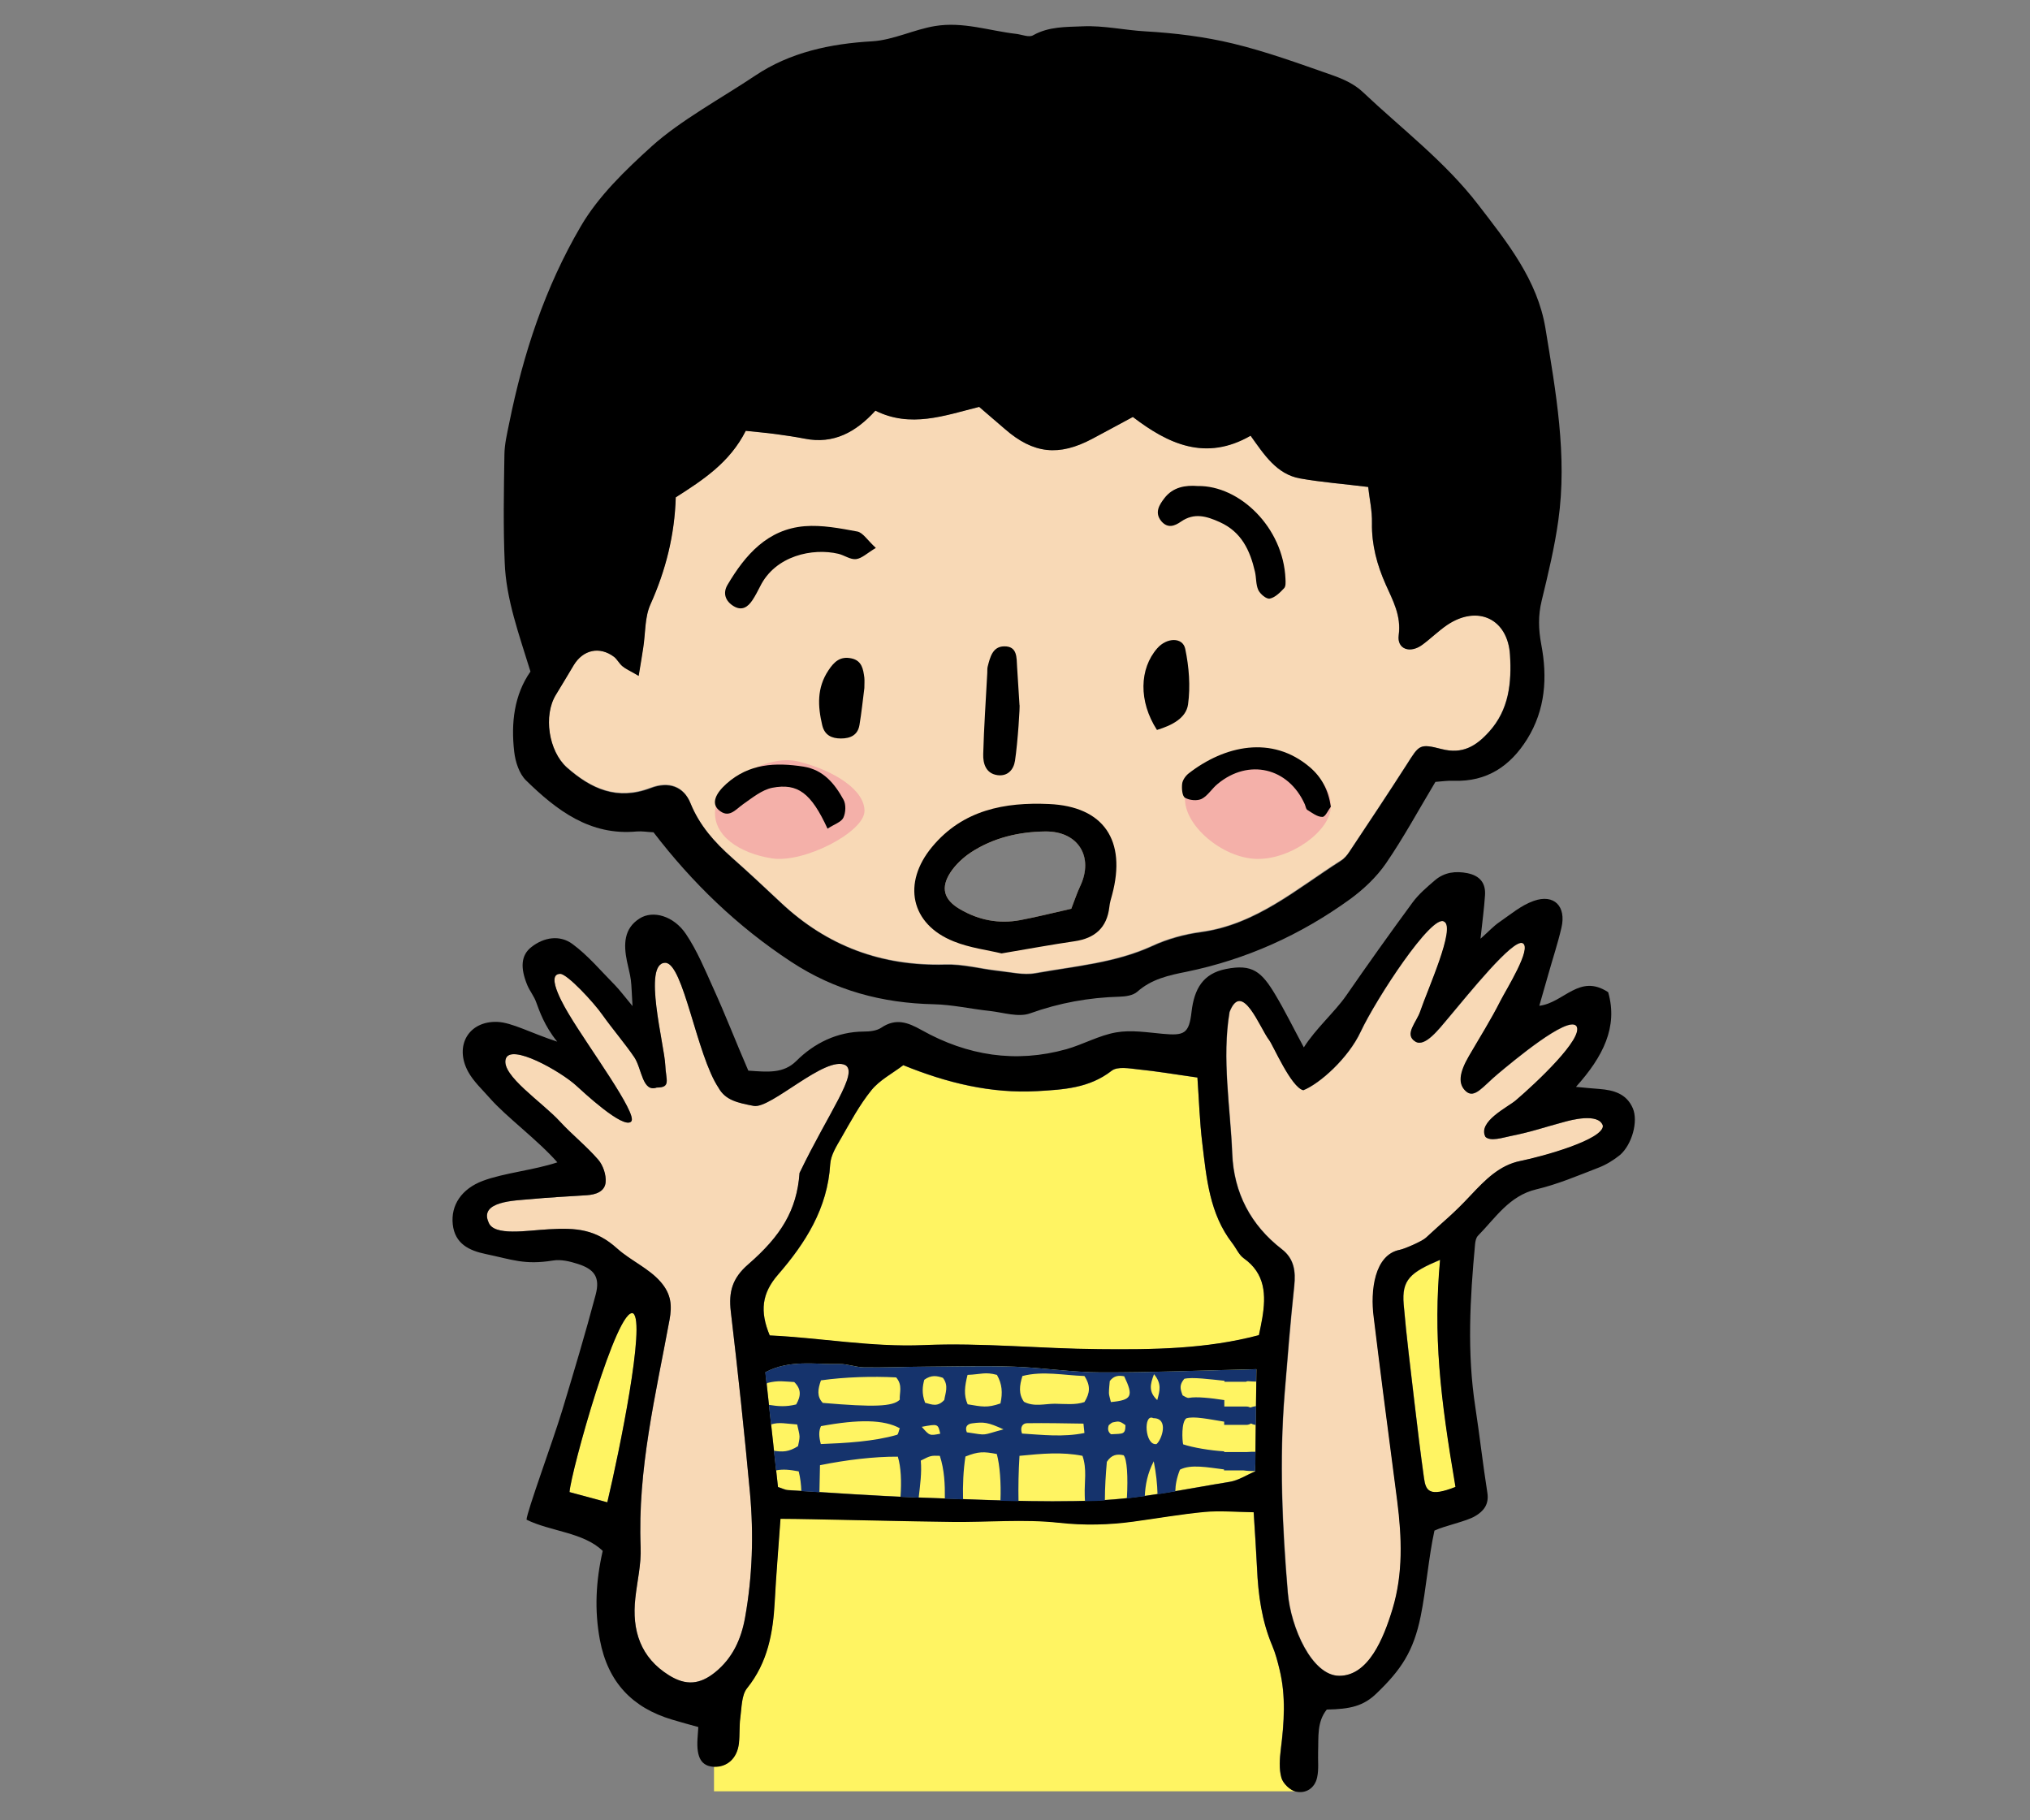 <?xml version="1.0" encoding="utf-8"?>
<!-- Generator: Adobe Illustrator 25.0.0, SVG Export Plug-In . SVG Version: 6.00 Build 0)  -->
<svg version="1.1" id="レイヤー_1" xmlns="http://www.w3.org/2000/svg" xmlns:xlink="http://www.w3.org/1999/xlink" x="0px"
	 y="0px" viewBox="0 0 145 130" style="enable-background:new 0 0 145 130;" xml:space="preserve">
<rect x="0" y="0" width="145" height="130" fill="#808080" stroke="none"/>
<style type="text/css">
	.st0{fill:#FFF462;}
	.st1{fill:#F8D9B6;}
	.st2{fill:#F4B0A9;}
	.st3{fill:none;}
	.st4{fill:#15336C;}
</style>
<g>
	<g>
		<path class="st0" d="M72.4,97.59c-2.08-0.07-4.17-0.01-6.25,0c-1.48,0.01-2.95,0.07-4.43,0.05c-0.59-0.01-1.18-0.25-1.77-0.24
			c-1.74,0.04-3.54-0.33-5.28,0.59c0.31,2.79,0.6,5.5,0.9,8.2c0.29,0.09,0.49,0.2,0.71,0.22c3.12,0.19,6.23,0.42,9.35,0.53
			c4.24,0.14,8.49,0.39,12.72,0.21c3.18-0.13,6.34-0.82,9.49-1.33c0.62-0.1,1.2-0.48,1.82-0.75c0.03-2.49,0.06-4.84,0.08-7.31
			c-3.84,0.09-7.48,0.24-11.12,0.23C76.55,97.99,74.48,97.66,72.4,97.59z"/>
		<path class="st0" d="M91.52,126.94c-0.17-0.63-0.12-1.36-0.04-2.03c0.24-1.91,0.37-3.8-0.09-5.69c-0.14-0.57-0.29-1.16-0.52-1.7
			c-0.75-1.78-1-3.64-1.09-5.55c-0.06-1.26-0.15-2.53-0.24-3.99c-1.32-0.02-2.43-0.12-3.51-0.02c-1.7,0.16-3.39,0.46-5.09,0.69
			c-1.77,0.24-3.52,0.28-5.33,0.08c-2.5-0.28-5.06-0.03-7.59-0.06c-3.34-0.04-6.68-0.13-10.02-0.19c-0.72-0.01-1.44-0.02-2.26-0.03
			c-0.15,2.13-0.31,4.01-0.41,5.9c-0.12,2.25-0.5,4.36-1.97,6.19c-0.41,0.51-0.38,1.4-0.49,2.13c-0.09,0.6-0.03,1.22-0.1,1.82
			c-0.12,1.06-0.83,1.7-1.77,1.67v1.77h41.55C92.14,127.84,91.63,127.35,91.52,126.94z"/>
		<path class="st0" d="M66.01,96.07c4.15-0.18,8.32,0.25,12.48,0.29c3.84,0.03,7.68,0,11.44-1c0.09-0.47,0.17-0.84,0.24-1.21
			c0.28-1.66,0.21-3.19-1.33-4.28c-0.35-0.25-0.54-0.72-0.82-1.08c-1.62-2.09-1.84-4.62-2.14-7.12c-0.19-1.57-0.24-3.17-0.35-4.71
			c-1.6-0.23-2.91-0.45-4.22-0.58c-0.64-0.07-1.49-0.23-1.91,0.1c-1.6,1.24-3.43,1.34-5.29,1.45c-3.33,0.19-6.49-0.59-9.59-1.85
			c-0.79,0.6-1.69,1.06-2.28,1.79c-0.84,1.04-1.49,2.25-2.16,3.42c-0.33,0.58-0.74,1.23-0.78,1.86c-0.18,3.17-1.78,5.65-3.72,7.88
			c-1.17,1.35-1.31,2.62-0.6,4.35C58.63,95.55,62.25,96.24,66.01,96.07z"/>
		<path class="st0" d="M102.87,89.98c-2.13,0.9-2.75,1.42-2.6,3.18c0.2,2.34,0.5,4.67,0.77,7.01c0.21,1.8,0.43,3.6,0.68,5.39
			c0.13,0.94,0.39,1.37,2.26,0.64C102.87,99.73,102.37,95.37,102.87,89.98z"/>
		<path class="st0" d="M40.68,106.56c0.65,0.19,1.86,0.49,2.7,0.73c0.88-3.72,2.75-12.83,1.85-13.49
			C44.09,93.23,40.78,105.11,40.68,106.56z"/>
	</g>
	<g>
		<path class="st1" d="M96.38,60.82c1.37-2.07,2.75-4.13,4.09-6.22c0.89-1.39,0.89-1.52,2.5-1.11c1.49,0.39,2.45-0.2,3.37-1.22
			c1.45-1.59,1.63-3.52,1.51-5.51c-0.16-2.57-2.31-3.6-4.48-2.14c-0.62,0.42-1.17,0.96-1.77,1.41c-0.89,0.66-1.84,0.33-1.7-0.67
			c0.19-1.4-0.42-2.47-0.93-3.63c-0.61-1.39-1-2.83-0.98-4.38c0.02-0.88-0.18-1.76-0.27-2.58c-1.77-0.21-3.33-0.33-4.87-0.61
			c-1.68-0.3-2.57-1.69-3.53-3.05c-3.22,1.85-5.9,0.58-8.41-1.34c-1.04,0.56-1.97,1.07-2.9,1.56c-2.39,1.27-4.2,1.07-6.23-0.69
			c-0.62-0.54-1.24-1.06-1.85-1.59c-2.49,0.63-4.89,1.52-7.41,0.27c-1.39,1.53-2.98,2.41-5.05,2c-0.66-0.13-1.33-0.23-2.01-0.32
			c-0.73-0.1-1.46-0.16-2.2-0.24c-1.14,2.26-3.04,3.5-5,4.75c-0.08,2.68-0.7,5.21-1.81,7.65c-0.41,0.91-0.35,2.04-0.51,3.07
			c-0.09,0.56-0.18,1.12-0.33,2.03c-0.66-0.39-0.94-0.51-1.16-0.69c-0.23-0.19-0.37-0.49-0.6-0.67c-1.03-0.77-2.21-0.52-2.88,0.6
			c-0.42,0.7-0.84,1.41-1.27,2.11c-0.92,1.48-0.52,4.01,0.78,5.17c1.74,1.54,3.6,2.38,5.99,1.47c1.31-0.5,2.36-0.1,2.84,1.08
			c0.65,1.61,1.72,2.8,2.98,3.91c1.18,1.05,2.33,2.12,3.48,3.2c3.3,3.11,7.2,4.55,11.74,4.42c1.25-0.04,2.51,0.31,3.78,0.45
			c0.89,0.1,1.82,0.33,2.67,0.17c2.81-0.5,5.68-0.72,8.35-1.95c1.08-0.5,2.29-0.83,3.47-0.99c3.94-0.53,6.81-3.08,9.98-5.09
			C96.01,61.32,96.21,61.07,96.38,60.82z M77.15,63.3c-0.22,0.46-0.38,0.96-0.63,1.6c-1.3,0.29-2.46,0.59-3.64,0.81
			c-1.54,0.29-2.99,0-4.33-0.79c-1.14-0.68-1.38-1.54-0.64-2.63c0.36-0.54,0.88-1.03,1.43-1.4c1.61-1.06,3.45-1.49,5.34-1.51
			C77.04,59.37,78.16,61.22,77.15,63.3z"/>
		<path class="st1" d="M111.83,80.1c-1.58,0.42-2.35,0.72-3.95,1.04c-0.5,0.1-1.4,0.4-1.76,0.05c-0.58-1.09,1.6-2.12,2.17-2.61
			c1.43-1.22,4.88-4.45,4.33-5.3c-0.61-0.78-4.59,2.56-5.61,3.41c-1.07,0.89-1.67,1.81-2.29,1.24c-0.56-0.51-0.49-1.28,0.22-2.51
			c0.76-1.31,1.57-2.59,2.25-3.94c0.41-0.81,2.28-3.77,1.59-4.12c-0.69-0.35-3.88,3.65-5.33,5.36c-0.66,0.78-1.65,2.09-2.33,1.67
			c-0.84-0.51,0.08-1.38,0.34-2.16c0.52-1.56,2.55-5.98,1.71-6.41c-0.87-0.61-4.87,5.51-5.97,7.87c-0.88,1.88-2.91,3.69-4.09,4.17
			c-0.87-0.2-2.17-3.23-2.44-3.58c-0.66-0.85-1.93-4.32-2.83-2.01c-0.57,3.31,0.06,6.84,0.19,10.11c0.11,2.82,1.33,5.12,3.54,6.83
			c0.88,0.68,1,1.57,0.89,2.63c-0.27,2.57-0.48,5.15-0.69,7.72c-0.38,4.73-0.16,9.46,0.23,14.18c0.21,2.5,1.73,5.94,3.68,5.94
			c2.07,0,3.16-2.66,3.8-4.76c0.76-2.53,0.67-5.13,0.34-7.72c-0.33-2.57-0.67-5.13-1-7.69c-0.23-1.81-0.46-3.63-0.68-5.44
			c-0.25-1.9,0.05-4.45,1.85-4.81c0.34-0.07,1.59-0.61,1.87-0.86c1.43-1.32,1.89-1.62,3.22-3.05c1.01-1.08,2.03-2.14,3.54-2.44
			c1.68-0.33,5.91-1.52,5.91-2.5C114.21,79.43,112.1,80.03,111.83,80.1z"/>
		<path class="st1" d="M60.39,76.07c-1.42-0.72-5.33,3.14-6.55,2.91c-1.16-0.22-2.03-0.41-2.52-1.3c-1.56-2.33-2.51-8.92-3.8-8.92
			c-1.64,0-0.06,5.87,0,7.31c0.05,1.06,0.43,1.6-0.61,1.6c-1.03,0.36-1.06-1.35-1.6-2.16c-0.63-0.94-1.62-2.1-2.27-3.02
			c-0.64-0.91-2.53-2.94-3.02-2.94c-1.16,0,0.47,2.64,0.65,2.94c1.35,2.26,4.91,7.07,4.42,7.6c-0.55,0.6-3.52-2.19-3.91-2.54
			c-1.1-1.02-4.74-3.09-5.06-1.91c-0.32,1.18,2.6,3.06,3.89,4.47c0.86,0.94,1.88,1.74,2.72,2.71c0.34,0.4,0.57,1.08,0.53,1.61
			c-0.06,0.68-0.72,0.89-1.36,0.93c-1.34,0.09-2.68,0.15-4.01,0.28c-1.11,0.11-3.67,0.15-2.99,1.66c0.37,1,2.77,0.57,4.31,0.49
			c1.95-0.11,3.33-0.01,4.88,1.38c0.95,0.86,2.28,1.42,3.1,2.38c0.76,0.89,0.81,1.71,0.63,2.72c-0.99,5.37-2.28,10.69-2.06,16.23
			c0.05,1.21-0.25,2.42-0.38,3.64c-0.25,2.32,0.38,4.24,2.4,5.5c1.21,0.76,2.21,0.67,3.31-0.22c1.23-1,1.85-2.34,2.13-3.9
			c0.52-2.95,0.62-5.93,0.35-8.9c-0.4-4.33-0.86-8.65-1.37-12.96c-0.16-1.4,0.1-2.37,1.24-3.36c2.35-2.04,3.48-3.87,3.67-6.53
			C59.21,79.41,61.32,76.65,60.39,76.07z"/>
	</g>
	<g>
		<path class="st2" d="M57.05,54.39c-2.39-0.6-5.81,1.67-5.97,3.48c-0.15,1.81,1.73,3.06,4.04,3.43c2.3,0.37,6.62-1.88,6.63-3.38
			C61.76,56.42,59.6,55.03,57.05,54.39z"/>
		<path class="st2" d="M90.29,54.03c-2.31-0.39-5.58,0.97-5.65,2.95c-0.07,1.97,2.67,4.29,5.1,4.36c2.43,0.07,5.28-1.98,5.32-3.72
			C95.11,55.37,92.62,54.42,90.29,54.03z"/>
	</g>
	<g>
		<path d="M116.63,79.15c-0.45-1.05-1.38-1.3-2.39-1.38c-0.46-0.03-0.93-0.08-1.67-0.15c1.94-2.16,3.01-4.28,2.3-6.76
			c-2.06-1.36-3.16,0.76-4.92,0.97c0.25-0.86,0.45-1.56,0.65-2.27c0.31-1.1,0.67-2.18,0.93-3.3c0.36-1.53-0.52-2.44-1.98-1.92
			c-0.89,0.31-1.66,0.97-2.46,1.52c-0.4,0.27-0.73,0.64-1.34,1.18c0.14-1.28,0.26-2.18,0.32-3.08c0.07-0.9-0.37-1.42-1.25-1.6
			c-0.85-0.17-1.65-0.07-2.33,0.51c-0.57,0.49-1.16,0.99-1.6,1.59c-1.61,2.19-3.19,4.41-4.74,6.65c-0.79,1.14-2.17,2.35-3.02,3.69
			c-0.76-1.41-1.35-2.62-2.04-3.77c-0.98-1.64-1.64-2.2-3.51-1.83c-1.65,0.32-2.28,1.42-2.47,3.06c-0.18,1.58-0.53,1.71-2.07,1.57
			c-1.1-0.1-2.25-0.29-3.32-0.1c-1.21,0.21-2.35,0.86-3.55,1.2c-3.62,1.01-7.08,0.46-10.33-1.36c-1-0.56-1.85-0.88-2.9-0.17
			c-0.33,0.22-0.83,0.27-1.25,0.27c-1.9,0.01-3.55,0.84-4.81,2.1c-0.92,0.91-2.04,0.79-3.43,0.69c-0.94-2.17-1.57-3.84-2.51-5.91
			c-0.59-1.31-1.15-2.66-1.94-3.84c-0.88-1.31-2.36-1.72-3.31-1.12c-1.14,0.72-1.15,1.86-0.91,3.05c0.09,0.45,0.22,0.89,0.28,1.34
			c0.06,0.48,0.06,0.97,0.12,1.87c-0.6-0.72-0.9-1.13-1.25-1.49c-1-1.01-1.93-2.13-3.05-2.95c-0.89-0.65-2.02-0.49-2.93,0.23
			c-0.74,0.58-0.8,1.48-0.28,2.73c0.18,0.42,0.48,0.78,0.63,1.21c0.22,0.59,0.58,1.68,1.5,2.81c-1.87-0.61-3.24-1.37-4.27-1.41
			c-2.05-0.08-3.1,1.7-2.09,3.56c0.39,0.71,1.03,1.29,1.57,1.91c1.13,1.29,3.44,3,4.8,4.56c-1.68,0.56-3.79,0.75-5.32,1.32
			c-1.52,0.57-2.3,1.74-2.15,3.11c0.15,1.39,1.18,1.87,2.32,2.11c1.96,0.41,2.8,0.8,4.85,0.47c0.56-0.09,1.19,0.06,1.75,0.24
			c1.21,0.38,1.61,0.97,1.29,2.19c-0.74,2.79-1.57,5.56-2.41,8.33c-0.64,2.11-2.52,7.21-2.53,7.75c1.69,0.84,4.08,0.9,5.44,2.23
			c-0.49,2.14-0.6,4.23-0.2,6.36c0.57,3.04,2.34,4.85,5.16,5.69c0.62,0.19,1.24,0.35,1.87,0.53c-0.03,0.41-0.05,0.63-0.06,0.85
			c-0.08,1.35,0.29,1.95,1.19,1.99c0.94,0.03,1.65-0.61,1.77-1.67c0.07-0.6,0.02-1.22,0.1-1.82c0.1-0.73,0.08-1.63,0.49-2.13
			c1.47-1.83,1.85-3.94,1.97-6.19c0.1-1.89,0.26-3.78,0.41-5.9c0.82,0.01,1.54,0.01,2.26,0.03c3.34,0.06,6.68,0.15,10.02,0.19
			c2.53,0.03,5.09-0.21,7.59,0.06c1.81,0.2,3.56,0.16,5.33-0.08c1.7-0.23,3.39-0.53,5.09-0.69c1.09-0.1,2.19,0,3.51,0.02
			c0.09,1.47,0.18,2.73,0.24,3.99c0.08,1.91,0.34,3.78,1.09,5.55c0.23,0.54,0.38,1.12,0.52,1.7c0.46,1.89,0.33,3.78,0.09,5.69
			c-0.08,0.67-0.14,1.4,0.04,2.03c0.11,0.41,0.62,0.9,1.03,0.99c0.7,0.16,1.35-0.23,1.52-1.01c0.13-0.58,0.05-1.21,0.07-1.82
			c0.04-1.05-0.1-2.14,0.62-3.03c1.68-0.03,2.62-0.25,3.55-1.15c1.76-1.69,2.65-3.01,3.16-5.53c0.38-1.86,0.57-4.25,0.98-6.1
			c0.73-0.35,2.26-0.65,2.9-1.03c0.6-0.35,1.01-0.83,0.88-1.67c-0.32-2.03-0.55-4.08-0.86-6.12c-0.6-3.88-0.38-7.75-0.02-11.62
			c0.02-0.22,0.07-0.48,0.21-0.62c1.25-1.27,2.23-2.85,4.16-3.31c1.52-0.36,2.98-0.98,4.45-1.55c0.55-0.21,1.08-0.54,1.54-0.91
			C116.57,81.73,117.03,80.09,116.63,79.15z M43.38,107.29c-0.85-0.24-2.05-0.55-2.7-0.73c0.1-1.45,3.41-13.33,4.55-12.76
			C46.12,94.46,44.26,103.58,43.38,107.29z M52.2,93.66c0.51,4.31,0.97,8.63,1.37,12.96c0.27,2.97,0.18,5.95-0.35,8.9
			c-0.28,1.56-0.9,2.9-2.13,3.9c-1.1,0.89-2.09,0.98-3.31,0.22c-2.02-1.26-2.66-3.19-2.4-5.5c0.13-1.21,0.43-2.43,0.38-3.64
			c-0.23-5.54,1.07-10.86,2.06-16.23c0.19-1.01,0.14-1.84-0.63-2.72c-0.83-0.96-2.15-1.53-3.1-2.38c-1.55-1.4-2.93-1.49-4.88-1.38
			c-1.54,0.08-3.94,0.52-4.31-0.49c-0.69-1.52,1.87-1.56,2.99-1.66c1.33-0.13,2.67-0.19,4.01-0.28c0.64-0.04,1.3-0.25,1.36-0.93
			c0.05-0.52-0.18-1.21-0.53-1.61c-0.84-0.97-1.85-1.77-2.72-2.71c-1.29-1.41-4.21-3.3-3.89-4.47c0.32-1.18,3.96,0.89,5.06,1.91
			c0.39,0.35,3.36,3.15,3.91,2.54c0.48-0.53-3.07-5.33-4.42-7.6c-0.18-0.3-1.81-2.94-0.65-2.94c0.49,0,2.38,2.02,3.02,2.94
			c0.65,0.92,1.64,2.09,2.27,3.02c0.54,0.81,0.57,2.52,1.6,2.16c1.04,0,0.65-0.54,0.61-1.6c-0.06-1.43-1.64-7.31,0-7.31
			c1.29,0,2.24,6.59,3.8,8.92c0.49,0.89,1.36,1.08,2.52,1.3c1.22,0.23,5.13-3.64,6.55-2.91c0.94,0.58-1.18,3.34-3.28,7.7
			c-0.19,2.66-1.32,4.49-3.67,6.53C52.3,91.29,52.04,92.26,52.2,93.66z M89.66,105.08c-0.62,0.26-1.2,0.65-1.82,0.75
			c-3.16,0.51-6.32,1.2-9.49,1.33c-4.23,0.17-8.48-0.07-12.72-0.21c-3.12-0.11-6.24-0.34-9.35-0.53c-0.21-0.01-0.42-0.13-0.71-0.22
			c-0.3-2.7-0.59-5.41-0.9-8.2c1.74-0.92,3.54-0.55,5.28-0.59c0.59-0.01,1.18,0.23,1.77,0.24c1.48,0.02,2.95-0.04,4.43-0.05
			c2.08-0.01,4.17-0.08,6.25,0c2.08,0.07,4.15,0.41,6.23,0.41c3.64,0.01,7.28-0.14,11.12-0.23
			C89.71,100.24,89.68,102.59,89.66,105.08z M90.16,94.14c-0.06,0.37-0.14,0.75-0.24,1.21c-3.76,1-7.61,1.04-11.44,1
			c-4.16-0.03-8.33-0.47-12.48-0.29c-3.75,0.16-7.38-0.52-11.02-0.69c-0.72-1.73-0.57-3.01,0.6-4.35c1.94-2.24,3.53-4.72,3.72-7.88
			c0.04-0.64,0.44-1.28,0.78-1.86c0.67-1.17,1.32-2.38,2.16-3.42c0.59-0.73,1.49-1.19,2.28-1.79c3.1,1.26,6.26,2.04,9.59,1.85
			c1.85-0.11,3.68-0.2,5.29-1.45c0.42-0.33,1.27-0.17,1.91-0.1c1.32,0.13,2.62,0.36,4.22,0.58c0.11,1.55,0.16,3.14,0.35,4.71
			c0.3,2.49,0.52,5.03,2.14,7.12c0.28,0.36,0.47,0.83,0.82,1.08C90.38,90.95,90.44,92.48,90.16,94.14z M101.71,105.55
			c-0.25-1.79-0.47-3.59-0.68-5.39c-0.27-2.33-0.57-4.67-0.77-7.01c-0.15-1.76,0.47-2.28,2.6-3.18c-0.49,5.4,0,9.75,1.1,16.22
			C102.1,106.92,101.84,106.49,101.71,105.55z M108.6,82.91c-1.5,0.3-2.52,1.36-3.54,2.44c-1.33,1.42-1.79,1.72-3.22,3.05
			c-0.27,0.25-1.53,0.8-1.87,0.86c-1.8,0.36-2.1,2.92-1.85,4.81c0.22,1.81,0.45,3.63,0.68,5.44c0.33,2.56,0.67,5.13,1,7.69
			c0.33,2.59,0.43,5.19-0.34,7.72c-0.64,2.11-1.72,4.76-3.8,4.76c-1.95,0-3.47-3.43-3.68-5.94c-0.4-4.72-0.61-9.44-0.23-14.18
			c0.21-2.58,0.41-5.15,0.69-7.72c0.11-1.06-0.01-1.95-0.89-2.63c-2.21-1.71-3.43-4.01-3.54-6.83c-0.13-3.26-0.75-6.8-0.19-10.11
			c0.9-2.31,2.17,1.16,2.83,2.01c0.27,0.34,1.57,3.38,2.44,3.58c1.18-0.47,3.21-2.29,4.09-4.17c1.11-2.36,5.11-8.48,5.97-7.87
			c0.84,0.42-1.18,4.84-1.71,6.41c-0.26,0.78-1.18,1.65-0.34,2.16c0.68,0.41,1.67-0.89,2.33-1.67c1.44-1.71,4.64-5.71,5.33-5.36
			c0.69,0.35-1.18,3.31-1.59,4.12c-0.68,1.35-1.49,2.63-2.25,3.94c-0.71,1.22-0.78,2-0.22,2.51c0.62,0.57,1.22-0.35,2.29-1.24
			c1.02-0.85,5-4.2,5.61-3.41c0.55,0.85-2.9,4.08-4.33,5.3c-0.57,0.49-2.74,1.52-2.17,2.61c0.35,0.35,1.26,0.05,1.76-0.05
			c1.6-0.32,2.37-0.62,3.95-1.04c0.28-0.07,2.38-0.67,2.68,0.3C114.51,81.38,110.27,82.57,108.6,82.91z"/>
		<path d="M68.12,67.23c1.16,0.47,2.44,0.62,3.42,0.86c1.95-0.33,3.58-0.63,5.22-0.87c1.44-0.21,2.31-0.96,2.48-2.45
			c0.03-0.3,0.12-0.59,0.2-0.88c1.03-3.86-0.59-6.3-4.52-6.47c-3.14-0.14-6.14,0.41-8.34,3.06C64.43,63.06,65.04,66,68.12,67.23z
			 M67.9,62.29c0.36-0.54,0.88-1.03,1.43-1.4c1.61-1.06,3.45-1.49,5.34-1.51c2.36-0.02,3.48,1.83,2.48,3.92
			c-0.22,0.46-0.38,0.96-0.63,1.6c-1.3,0.29-2.46,0.59-3.64,0.81c-1.54,0.29-2.99,0-4.33-0.79C67.41,64.25,67.17,63.39,67.9,62.29z"
			/>
		<path d="M84.36,37.25c0.94-0.65,1.82-0.39,2.77,0.04c1.55,0.7,2.16,2.02,2.51,3.54c0.1,0.43,0.06,0.92,0.24,1.31
			c0.14,0.29,0.58,0.66,0.82,0.61c0.38-0.08,0.73-0.43,1.02-0.74c0.13-0.13,0.11-0.43,0.1-0.66c-0.15-3.69-3.29-6.69-6.27-6.64
			c-0.87-0.07-1.77,0.07-2.38,0.87c-0.35,0.46-0.73,1.02-0.22,1.64C83.41,37.76,83.9,37.57,84.36,37.25z"/>
		<path d="M52.42,43.3c0.58,0.34,1,0.05,1.32-0.43c0.21-0.31,0.38-0.65,0.55-0.98c1.09-2.22,3.77-2.77,5.59-2.34
			c0.43,0.1,0.86,0.43,1.27,0.38c0.41-0.05,0.78-0.42,1.41-0.8c-0.6-0.55-0.92-1.09-1.32-1.17c-1.24-0.23-2.53-0.48-3.77-0.38
			c-2.65,0.22-4.24,2.05-5.5,4.18C51.61,42.36,51.81,42.94,52.42,43.3z"/>
		<path d="M84.91,55.23c-0.22,0.17-0.44,0.48-0.47,0.74c-0.04,0.34,0,0.88,0.2,1c0.32,0.19,0.88,0.24,1.2,0.08
			c0.44-0.23,0.73-0.74,1.14-1.07c2.21-1.83,5.05-1.16,6.22,1.46c0.06,0.14,0.08,0.34,0.18,0.4c0.34,0.21,0.72,0.51,1.08,0.5
			c0.21,0,0.42-0.5,0.6-0.73c-0.18-1.21-0.67-2.11-1.5-2.82C90.85,52.48,87.46,53.25,84.91,55.23z"/>
		<path d="M71.26,55.36c0.71,0.09,1.14-0.38,1.24-1.03c0.2-1.32,0.37-4,0.32-4c-0.06-0.9-0.11-1.8-0.17-2.69
			c-0.04-0.67,0.03-1.5-0.93-1.48c-0.82,0.01-1,0.78-1.17,1.44c-0.04,0.14-0.02,0.3-0.03,0.45c-0.1,1.94-0.24,3.88-0.29,5.81
			C70.21,54.53,70.42,55.25,71.26,55.36z"/>
		<path d="M53.07,57.44c0.66-0.46,1.35-1.03,2.09-1.18c1.83-0.35,2.78,0.38,3.95,2.92c0.49-0.32,0.98-0.47,1.13-0.78
			c0.17-0.36,0.2-0.95,0.01-1.29c-0.63-1.14-1.43-2.13-2.85-2.36c-2-0.31-3.89-0.23-5.52,1.23c-0.77,0.69-1.08,1.39-0.55,1.86
			C52.06,58.48,52.52,57.83,53.07,57.44z"/>
		<path d="M84.86,50.31c0.18-1.29,0.07-2.68-0.2-3.97c-0.18-0.85-1.32-0.82-2-0.04c-1.28,1.46-1.34,3.79-0.02,5.83
			C83.73,51.8,84.72,51.28,84.86,50.31z"/>
		<path d="M60.82,47.02c-0.79-0.17-1.23,0.22-1.65,0.86c-0.83,1.25-0.76,2.55-0.44,3.91c0.17,0.72,0.68,0.95,1.34,0.95
			c0.67,0,1.2-0.24,1.32-0.96c0.15-0.89,0.24-1.79,0.35-2.64c0-0.28,0.02-0.51,0-0.74C61.66,47.8,61.57,47.18,60.82,47.02z"/>
		<path d="M37.89,47.96c-1.16,1.66-1.4,3.66-1.16,5.73c0.08,0.71,0.35,1.55,0.83,2.03c2.19,2.14,4.58,3.98,7.93,3.66
			c0.37-0.03,0.75,0.04,1.19,0.06c2.76,3.6,5.98,6.72,9.82,9.24c3.13,2.06,6.51,2.96,10.2,3.04c1.34,0.03,2.67,0.34,4.01,0.48
			c0.96,0.11,2.04,0.47,2.87,0.17c2.09-0.75,4.2-1.13,6.39-1.19c0.43-0.01,0.96-0.09,1.26-0.35c1.02-0.91,2.26-1.18,3.52-1.43
			c4.28-0.88,8.17-2.64,11.69-5.19c0.96-0.7,1.88-1.57,2.55-2.54c1.27-1.85,2.34-3.83,3.54-5.83c0.43-0.03,0.88-0.1,1.32-0.08
			c2.36,0.08,4.03-1.05,5.23-2.97c1.31-2.1,1.46-4.42,1.01-6.77c-0.2-1.07-0.23-2.06,0.03-3.12c0.46-1.9,0.92-3.8,1.19-5.74
			c0.65-4.62-0.18-9.18-0.92-13.71c-0.57-3.46-2.73-6.14-4.81-8.84c-2.37-3.08-5.46-5.41-8.25-8.05c-0.58-0.55-1.39-0.92-2.16-1.19
			c-2.35-0.82-4.69-1.68-7.1-2.26c-2.03-0.49-4.15-0.75-6.24-0.87c-1.49-0.08-2.99-0.43-4.5-0.36c-1.21,0.05-2.4,0.01-3.52,0.63
			C73.52,2.7,73,2.47,72.59,2.42c-1.93-0.22-3.8-0.89-5.8-0.56c-1.48,0.24-2.99,1-4.49,1.09c-2.98,0.17-5.87,0.78-8.37,2.46
			c-2.31,1.55-5.32,3.18-7.38,5.04c-1.89,1.71-3.81,3.56-5.07,5.72c-2.55,4.36-4.1,9.06-5.11,14.06c-0.15,0.74-0.33,1.48-0.34,2.23
			c-0.04,2.57-0.09,5.14,0.02,7.7C36.14,42.79,37.09,45.35,37.89,47.96z M39.71,49.62c0.43-0.7,0.85-1.41,1.27-2.11
			c0.67-1.11,1.85-1.37,2.88-0.6c0.23,0.18,0.37,0.48,0.6,0.67c0.22,0.19,0.49,0.3,1.16,0.69c0.15-0.91,0.25-1.47,0.33-2.03
			c0.16-1.03,0.1-2.16,0.51-3.07c1.1-2.45,1.73-4.97,1.81-7.65c1.96-1.25,3.86-2.49,5-4.75c0.74,0.08,1.47,0.14,2.2,0.24
			c0.67,0.09,1.34,0.19,2.01,0.32c2.07,0.41,3.66-0.47,5.05-2c2.51,1.25,4.91,0.36,7.41-0.27c0.61,0.52,1.23,1.05,1.85,1.59
			c2.02,1.76,3.84,1.96,6.23,0.69c0.93-0.49,1.85-1,2.9-1.56c2.51,1.92,5.19,3.19,8.41,1.34c0.97,1.35,1.86,2.75,3.53,3.05
			c1.54,0.27,3.1,0.39,4.87,0.61c0.09,0.83,0.29,1.71,0.27,2.58c-0.03,1.55,0.36,2.99,0.98,4.38c0.52,1.16,1.12,2.23,0.93,3.63
			c-0.13,1,0.82,1.33,1.7,0.67c0.61-0.45,1.15-0.99,1.77-1.41c2.17-1.45,4.32-0.43,4.48,2.14c0.12,1.99-0.06,3.92-1.51,5.51
			c-0.92,1.01-1.88,1.6-3.37,1.22c-1.61-0.42-1.61-0.28-2.5,1.11c-1.34,2.09-2.71,4.15-4.09,6.22c-0.16,0.25-0.37,0.5-0.62,0.66
			c-3.16,2.01-6.04,4.55-9.98,5.09c-1.18,0.16-2.39,0.49-3.47,0.99c-2.66,1.22-5.54,1.44-8.35,1.95c-0.85,0.15-1.78-0.08-2.67-0.17
			c-1.26-0.14-2.52-0.49-3.78-0.45c-4.54,0.13-8.44-1.32-11.74-4.42c-1.15-1.08-2.3-2.16-3.48-3.2c-1.25-1.11-2.33-2.31-2.98-3.91
			c-0.47-1.17-1.53-1.58-2.84-1.08c-2.39,0.91-4.24,0.07-5.99-1.47C39.19,53.64,38.8,51.1,39.71,49.62z"/>
	</g>
	<g>
		<path class="st3" d="M87.43,101.51c-1.08-0.16-2.15-0.41-2.7-0.24c-0.37,0.26-0.3,1.57-0.23,1.86c0.69,0.22,1.92,0.44,2.93,0.5
			v-1.89V101.51z"/>
		<path class="st3" d="M87.43,104.92c-1.15-0.14-2.36-0.39-3.15,0.02c-0.24,0.61-0.31,1.09-0.33,1.55c1.16-0.2,2.32-0.4,3.48-0.6
			v-0.9V104.92z"/>
		<path class="st3" d="M89.14,98.64c-0.04,0.01-0.07,0.02-0.11,0.02h-1.59v1.32v0.46h1.59c0.1,0,0.19,0.03,0.27,0.07
			c0.13-0.05,0.27-0.08,0.41-0.1c0.01-0.57,0.01-1.15,0.02-1.74C89.53,98.66,89.33,98.66,89.14,98.64z"/>
		<path class="st3" d="M87.43,98.6c-0.99-0.1-2.28-0.28-2.87-0.14c-0.36,0.43-0.3,0.69-0.12,1.18c0.14,0.06,0.31,0.21,0.46,0.18
			c0.53-0.09,1.56,0.01,2.52,0.16v-1.32V98.6z"/>
		<path class="st3" d="M89.02,101.74h-1.59v1.89v0.05h1.59c0.01,0,0.01,0,0.02,0c0.21-0.02,0.42-0.02,0.63-0.02
			c0.01-0.64,0.01-1.28,0.02-1.92c-0.12-0.02-0.23-0.05-0.34-0.11C89.25,101.7,89.15,101.74,89.02,101.74z"/>
		<path class="st3" d="M87.43,104.99v0.9c0.13-0.02,0.27-0.05,0.4-0.07c0.62-0.1,1.2-0.48,1.82-0.75c0-0.01,0-0.03,0-0.04
			c-0.29,0-0.57-0.01-0.85-0.05H87.43z"/>
		<path class="st3" d="M81.77,106.83c0.3-0.04,0.61-0.09,0.91-0.13c-0.02-0.75-0.1-1.5-0.27-2.36
			C81.96,105.2,81.82,106.01,81.77,106.83z"/>
		<path class="st3" d="M64.14,104.01c-1.69-0.01-3.67,0.24-5.56,0.61c-0.01,0.73-0.03,1.35-0.04,1.93c1.93,0.12,3.86,0.24,5.79,0.33
			C64.41,105.8,64.37,104.75,64.14,104.01z"/>
		<path class="st3" d="M55.43,104.99c0.04,0.4,0.09,0.8,0.13,1.2c0.29,0.09,0.49,0.2,0.71,0.22c0.32,0.02,0.65,0.04,0.97,0.06
			c-0.02-0.47-0.07-0.94-0.19-1.41C56.41,104.94,55.95,104.9,55.43,104.99z"/>
		<path class="st3" d="M57,103.27c0.04-0.21,0.11-0.45,0.11-0.69c0-0.24-0.09-0.47-0.17-0.86c-0.79-0.04-1.27-0.19-1.87,0
			c0.07,0.63,0.14,1.25,0.2,1.87C55.89,103.69,56.34,103.69,57,103.27z"/>
		<path class="st3" d="M67.13,103.95c-0.65-0.02-0.65-0.02-1.36,0.34c0.09,0.87-0.04,1.76-0.15,2.65c0.62,0.02,1.24,0.04,1.86,0.07
			C67.5,105.98,67.46,104.96,67.13,103.95z"/>
		<path class="st3" d="M77.32,103.94c-1.47-0.29-2.87-0.16-4.5,0c-0.07,1.13-0.09,2.2-0.07,3.24c1.58,0.03,3.17,0.04,4.74,0
			c-0.01-0.15-0.01-0.3-0.02-0.45C77.45,105.82,77.65,104.88,77.32,103.94z"/>
		<path class="st3" d="M80.26,103.9c-0.45-0.1-0.86-0.06-1.2,0.47c-0.07,0.89-0.13,1.82-0.14,2.75c0.52-0.03,1.05-0.08,1.57-0.13
			C80.58,105.4,80.5,104.19,80.26,103.9z"/>
		<path class="st3" d="M71.19,103.81c-0.94-0.18-1.32-0.19-2.24,0.18c-0.15,0.95-0.2,2.06-0.17,3.06c0.89,0.03,1.78,0.07,2.67,0.09
			C71.5,105.87,71.42,104.63,71.19,103.81z"/>
		<path class="st3" d="M80.39,101.79c-0.46-0.36-0.54-0.26-0.9-0.2c-0.11,0.02-0.2,0.13-0.29,0.2c-0.09,0.25-0.07,0.48,0.16,0.65
			C80.21,102.38,80.38,102.47,80.39,101.79z"/>
		<path class="st3" d="M67.45,99.98c0.06-0.45,0.34-1.02-0.09-1.58c-0.43-0.15-0.84-0.22-1.33,0.14c-0.12,0.44-0.21,0.96,0.06,1.64
			C66.56,100.31,66.96,100.5,67.45,99.98z"/>
		<path class="st3" d="M73.37,101.64c-0.32,0.01-0.53,0.27-0.37,0.74c1.45,0.09,2.94,0.27,4.45-0.05c-0.03-0.28-0.04-0.46-0.07-0.67
			C76.04,101.65,74.7,101.62,73.37,101.64z"/>
		<path class="st3" d="M69.44,101.65c-0.35,0.04-0.55,0.25-0.38,0.64c1.55,0.23,0.97,0.23,2.62-0.21
			C70.56,101.56,70.3,101.54,69.44,101.65z"/>
		<path class="st3" d="M75.35,100.25c0.73,0,1.48,0.09,2.11-0.12c0.39-0.62,0.47-1.14-0.01-1.85c-1.49-0.05-2.96-0.38-4.43,0
			c-0.21,0.68-0.29,1.27,0.11,1.84C73.86,100.5,74.62,100.25,75.35,100.25z"/>
		<path class="st3" d="M71.46,100.23c0.17-0.75,0.12-1.4-0.25-2.04c-0.84-0.24-1.1-0.04-2.1,0c-0.2,0.8-0.3,1.44,0,2.1
			C70.14,100.46,70.51,100.56,71.46,100.23z"/>
		<path class="st3" d="M67.17,102.39c-0.17-0.71-0.17-0.71-1.32-0.49C66.4,102.54,66.4,102.54,67.17,102.39z"/>
		<path class="st3" d="M64.27,99.96c-0.05-0.47,0.23-1.03-0.26-1.6c-1.68-0.09-3.68-0.02-5.37,0.21c-0.24,0.65-0.31,1.16,0.13,1.61
			C62.4,100.51,63.78,100.47,64.27,99.96z"/>
		<path class="st3" d="M58.63,101.85c-0.17,0.35-0.17,0.71-0.01,1.28c1.8-0.07,3.79-0.18,5.44-0.66c0.1-0.03,0.13-0.31,0.2-0.47
			C63.13,101.39,61.34,101.35,58.63,101.85z"/>
		<path class="st3" d="M56.88,100.29c0.35-0.61,0.38-1.1-0.14-1.6c-0.69-0.03-1.12-0.14-1.93,0.07c-0.02,0.03-0.03,0.06-0.05,0.09
			c0.05,0.49,0.11,0.98,0.16,1.47C55.62,100.43,56.14,100.47,56.88,100.29z"/>
		<path class="st3" d="M82.61,103.13c0.38-0.32,0.9-1.85-0.23-1.85C81.65,100.91,81.77,103.27,82.61,103.13z"/>
		<path class="st3" d="M80.3,98.28c-0.38-0.07-0.73-0.07-1.03,0.34c-0.02,0.24-0.06,0.55-0.06,0.85c0,0.17,0.07,0.35,0.14,0.65
			C80.85,99.99,80.98,99.71,80.3,98.28z"/>
		<path class="st3" d="M82.43,98.14c-0.29,0.75-0.39,1.26,0.23,1.85C82.85,99.31,82.98,98.82,82.43,98.14z"/>
		<path class="st4" d="M89.02,98.66c0.04,0,0.08-0.02,0.11-0.02c0.2,0.02,0.39,0.02,0.59,0.03c0-0.3,0.01-0.59,0.01-0.89
			c-0.08,0-0.16,0-0.23,0.01c-0.52,0.01-1.03,0.03-1.55,0.04c-0.17,0-0.35,0.01-0.52,0.01c-3,0.08-5.91,0.18-8.81,0.17
			c-2.08-0.01-4.15-0.34-6.23-0.41c-2.08-0.07-4.17-0.01-6.25,0c-1.48,0.01-2.95,0.07-4.43,0.05c-0.59-0.01-1.18-0.25-1.77-0.24
			c-1.74,0.04-3.54-0.33-5.28,0.59c0.03,0.29,0.06,0.57,0.09,0.86c0.02-0.03,0.03-0.06,0.05-0.09c0.81-0.21,1.24-0.1,1.93-0.07
			c0.51,0.5,0.49,0.99,0.14,1.6c-0.74,0.18-1.26,0.14-1.95,0.03c0.05,0.47,0.1,0.94,0.15,1.4c0.59-0.19,1.08-0.05,1.87,0
			c0.08,0.39,0.16,0.62,0.17,0.86c0,0.24-0.07,0.48-0.11,0.69c-0.66,0.42-1.11,0.42-1.72,0.33c0.05,0.47,0.1,0.93,0.15,1.4
			c0.52-0.1,0.98-0.05,1.62,0.07c0.12,0.47,0.17,0.94,0.19,1.41c0.43,0.03,0.86,0.05,1.29,0.08c0.01-0.59,0.03-1.21,0.04-1.93
			c1.88-0.38,3.86-0.62,5.56-0.61c0.23,0.74,0.27,1.79,0.19,2.87c0.43,0.02,0.86,0.04,1.3,0.06c0,0,0,0,0,0
			c0.1-0.89,0.23-1.78,0.15-2.65c0.71-0.36,0.71-0.36,1.36-0.34c0.33,1.01,0.37,2.04,0.36,3.06c0.43,0.02,0.87,0.03,1.3,0.05
			c-0.03-1.01,0.02-2.11,0.17-3.06c0.93-0.37,1.3-0.36,2.24-0.18c0.22,0.81,0.31,2.06,0.26,3.34c0.43,0.01,0.86,0.02,1.29,0.03
			c-0.02-1.04,0-2.11,0.07-3.24c1.63-0.16,3.03-0.29,4.5,0c0.33,0.95,0.13,1.88,0.16,2.79c0,0.15,0.01,0.3,0.02,0.45
			c0.28-0.01,0.57-0.01,0.85-0.02c0.19-0.01,0.38-0.02,0.57-0.04c0-0.93,0.06-1.85,0.14-2.75c0.34-0.53,0.75-0.57,1.2-0.47
			c0.24,0.29,0.32,1.5,0.23,3.08c0.43-0.05,0.86-0.1,1.28-0.16c0.04-0.82,0.19-1.62,0.64-2.49c0.17,0.86,0.25,1.61,0.27,2.36
			c0.42-0.07,0.85-0.13,1.27-0.21c0.01-0.46,0.09-0.94,0.33-1.55c0.78-0.41,1.99-0.16,3.15-0.02v0.07h1.38
			c0.28,0.04,0.56,0.05,0.85,0.05c0-0.22,0-0.43,0.01-0.64c0-0.04,0-0.08,0-0.13c0-0.2,0-0.41,0.01-0.61c-0.21,0-0.42,0-0.63,0.02
			c-0.01,0-0.01,0-0.02,0h-1.59v-0.05c-1.01-0.06-2.24-0.27-2.93-0.5c-0.07-0.28-0.14-1.6,0.23-1.86c0.55-0.17,1.62,0.07,2.7,0.24
			v0.23h1.59c0.12,0,0.23-0.04,0.33-0.1c0.11,0.06,0.22,0.09,0.34,0.11c0.01-0.45,0.01-0.9,0.02-1.35c-0.14,0.02-0.28,0.05-0.41,0.1
			c-0.08-0.04-0.18-0.07-0.27-0.07h-1.59v-0.46c-0.96-0.15-1.99-0.26-2.52-0.16c-0.15,0.03-0.33-0.12-0.46-0.18
			c-0.18-0.48-0.24-0.74,0.12-1.18c0.58-0.14,1.87,0.04,2.87,0.14v0.07H89.02z M64.07,102.47c-1.66,0.48-3.65,0.59-5.44,0.66
			c-0.15-0.57-0.15-0.93,0.01-1.28c2.71-0.5,4.5-0.47,5.63,0.15C64.2,102.16,64.17,102.44,64.07,102.47z M64.27,99.96
			c-0.49,0.5-1.88,0.54-5.5,0.23c-0.43-0.45-0.36-0.97-0.13-1.61c1.69-0.24,3.69-0.3,5.37-0.21C64.5,98.93,64.23,99.49,64.27,99.96z
			 M65.84,101.9c1.16-0.22,1.16-0.22,1.32,0.49C66.4,102.54,66.4,102.54,65.84,101.9z M67.45,99.98c-0.48,0.52-0.88,0.33-1.37,0.2
			c-0.26-0.68-0.18-1.2-0.06-1.64c0.49-0.36,0.9-0.29,1.33-0.14C67.79,98.96,67.51,99.53,67.45,99.98z M69.11,98.19
			c0.99-0.04,1.25-0.23,2.1,0c0.37,0.64,0.42,1.28,0.25,2.04c-0.95,0.33-1.32,0.23-2.34,0.06C68.82,99.63,68.91,98.99,69.11,98.19z
			 M69.06,102.29c-0.16-0.39,0.04-0.6,0.38-0.64c0.85-0.11,1.12-0.08,2.24,0.43C70.03,102.52,70.61,102.52,69.06,102.29z M73,102.38
			c-0.16-0.47,0.05-0.74,0.37-0.74c1.33-0.02,2.66,0.01,4.02,0.03c0.02,0.21,0.04,0.38,0.07,0.67
			C75.94,102.65,74.46,102.47,73,102.38z M77.46,100.13c-0.64,0.22-1.39,0.13-2.11,0.12c-0.73,0-1.49,0.24-2.21-0.14
			c-0.4-0.57-0.32-1.16-0.11-1.84c1.47-0.38,2.94-0.05,4.43,0C77.93,98.99,77.84,99.51,77.46,100.13z M79.36,102.43
			c-0.23-0.17-0.25-0.4-0.16-0.65c0.1-0.07,0.19-0.18,0.29-0.2c0.36-0.06,0.44-0.15,0.9,0.2C80.38,102.47,80.21,102.38,79.36,102.43
			z M79.35,100.13c-0.07-0.31-0.14-0.48-0.14-0.65c0-0.3,0.04-0.61,0.06-0.85c0.3-0.4,0.66-0.41,1.03-0.34
			C80.98,99.71,80.85,99.99,79.35,100.13z M82.43,98.14c0.56,0.68,0.42,1.16,0.23,1.85C82.04,99.4,82.14,98.89,82.43,98.14z
			 M82.61,103.13c-0.84,0.14-0.96-2.22-0.23-1.85C83.51,101.28,82.99,102.81,82.61,103.13z"/>
	</g>
</g>
</svg>
